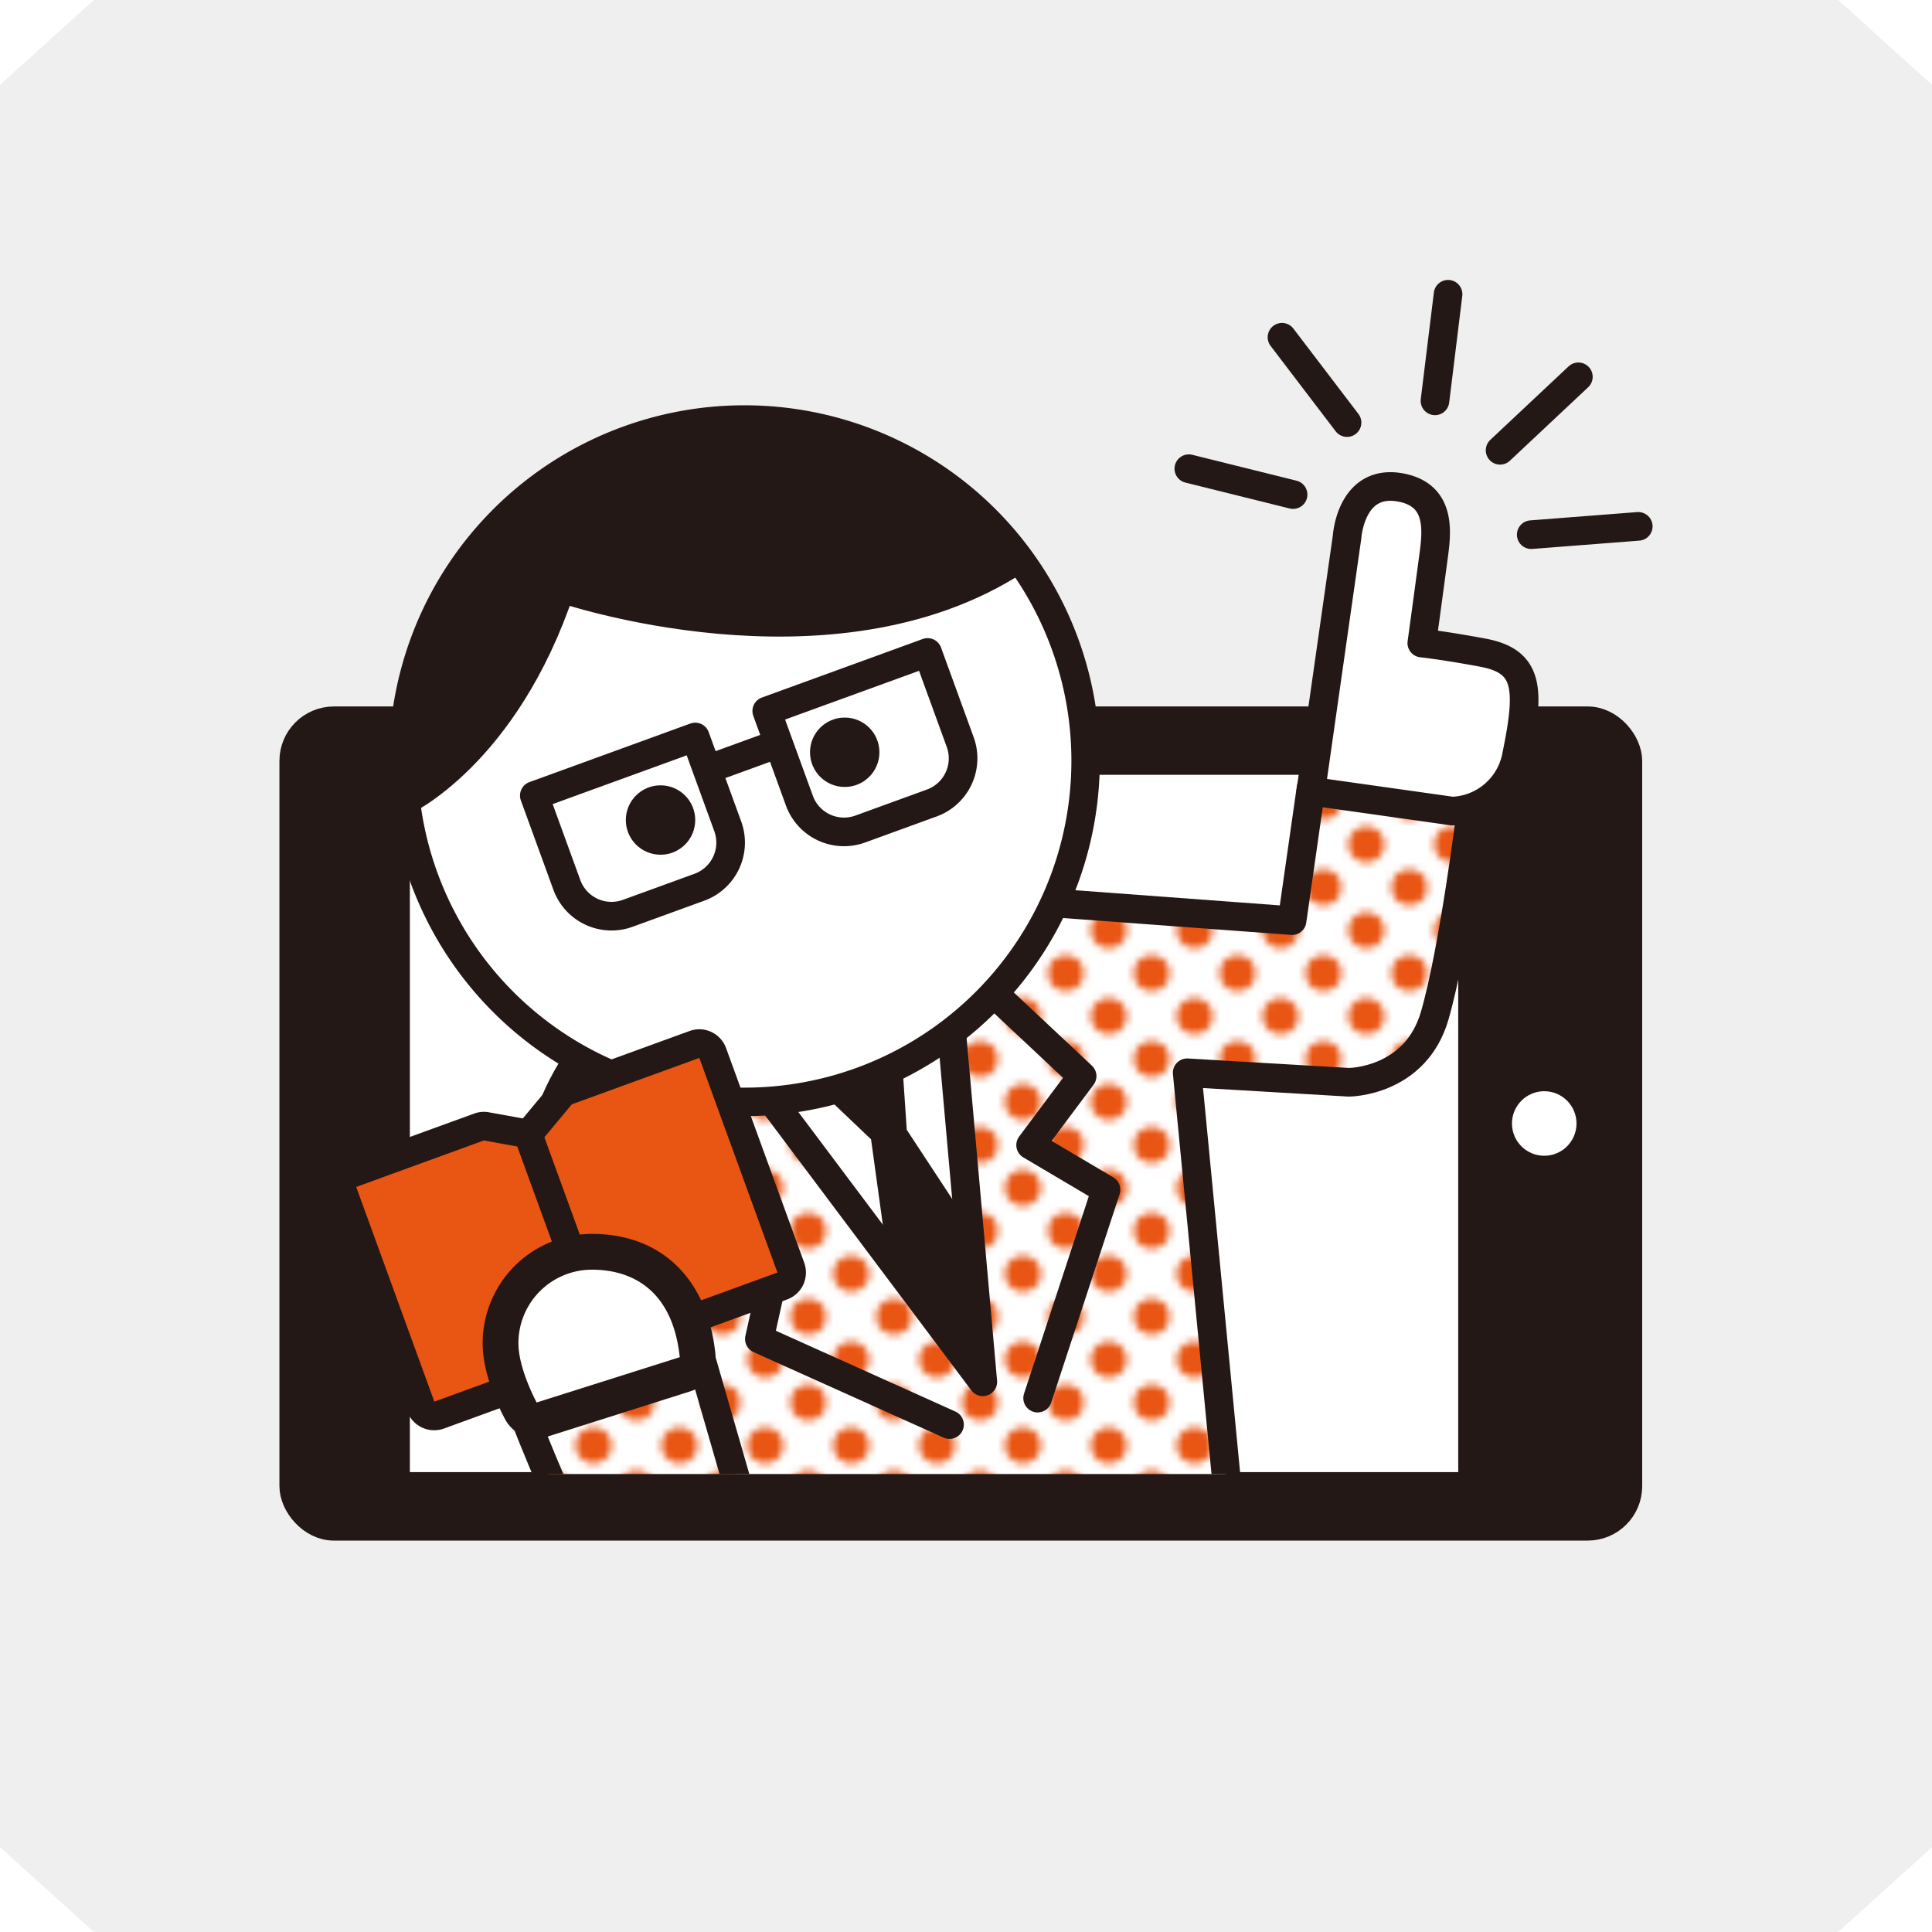 <svg xmlns="http://www.w3.org/2000/svg" xmlns:xlink="http://www.w3.org/1999/xlink" width="270" height="270" viewBox="0 0 270 270"><defs><style>.cls-1,.cls-8{fill:none;}.cls-2,.cls-9{fill:#fff;}.cls-3{fill:#e95513;}.cls-4{fill:#efefef;}.cls-10,.cls-5{fill:#231815;}.cls-5,.cls-7,.cls-8,.cls-9{stroke:#231815;stroke-linecap:round;stroke-linejoin:round;stroke-width:4px;}.cls-6{clip-path:url(#clip-path);}.cls-7{fill:url(#新規パターンスウォッチ_2);}</style><clipPath id="clip-path"><rect id="SVGID" class="cls-1" x="19.4" y="35.77" width="218.26" height="170.23"/></clipPath><pattern id="新規パターンスウォッチ_2" data-name="新規パターンスウォッチ 2" width="12" height="12" patternTransform="translate(-1.05 10)" patternUnits="userSpaceOnUse" viewBox="0 0 12 12"><rect class="cls-1" width="12" height="12"/><rect class="cls-2" width="12" height="12"/><circle class="cls-3" cx="6" cy="6" r="2.5"/><path class="cls-3" d="M2.5,0H0V2.5A2.5,2.5,0,0,0,2.5,0Z"/><path class="cls-3" d="M0,9.5V12H2.5A2.5,2.5,0,0,0,0,9.5Z"/><path class="cls-3" d="M12,2.5V0H9.5A2.5,2.5,0,0,0,12,2.5Z"/><path class="cls-3" d="M12,9.5A2.5,2.5,0,0,0,9.5,12H12Z"/></pattern></defs><title>img_method_02</title><g id="レイヤー_2" data-name="レイヤー 2"><g id="レイヤー_2-2" data-name="レイヤー 2"><path class="cls-4" d="M256.88,270H13.12L0,258.15V11.85L13.12,0H256.88L270,11.85v246.3Z"/><rect class="cls-5" x="41.05" y="100.73" width="186.45" height="112.57" rx="5.61"/><rect class="cls-2" x="57.28" y="108.28" width="146.51" height="97.45"/><circle class="cls-2" cx="215.81" cy="157.01" r="4.51"/><g class="cls-6"><path class="cls-7" d="M88.85,139.29s-12.06,9.1-13.29,22.59C73.79,181.37,71,185,71,190.33c0,3.24,7.1,19.22,7.1,19.22L108,209s17.5,34.27,44.63,23.75c24.25-9.41,18.93-24.25,18.93-24.25l-5.65-58.58,22.59,1.33s9.3,0,12-9.3,5.1-28.79,5.1-28.79l-22.37-3.1-2.66,18.6L144.65,126Z"/><polyline class="cls-8" points="96.82 155.24 96.82 173.84 108.78 175.17 106.12 187.13 132.7 199.09"/><polyline class="cls-8" points="137.66 137.67 151.23 150.39 144.03 160.03 154.57 166.26 145.01 195.39"/><polygon class="cls-9" points="101.47 145.27 137.35 193.11 132.03 133.31 101.47 145.27"/><path class="cls-2" d="M104.1,154a47.86,47.86,0,0,1-41.32-23.84A47.63,47.63,0,1,1,104.1,154Z"/><path class="cls-10" d="M104,60.64a45.68,45.68,0,1,1-22.79,6.12A45.65,45.65,0,0,1,104,60.64m0-4v0h0a49.67,49.67,0,1,0,43.05,24.84,49.64,49.64,0,0,0-43-24.84Z"/><circle class="cls-10" cx="118.05" cy="105.13" r="4.85"/><circle class="cls-10" cx="92.31" cy="114.6" r="4.85"/><path class="cls-5" d="M56.29,112.05s14.29-6.49,22.08-29.86c0,0,37.66,13,63.63-3.9,0,0-21.06-30.54-58.44-14.28C53.7,77,56.29,112.05,56.29,112.05Z"/><path class="cls-8" d="M77.37,106.48h23.92a0,0,0,0,1,0,0v13.29a6.64,6.64,0,0,1-6.64,6.64H84a6.64,6.64,0,0,1-6.64-6.64V106.48A0,0,0,0,1,77.37,106.48Z" transform="translate(-34.44 37.58) rotate(-20)"/><path class="cls-8" d="M109.84,94.67h23.92a0,0,0,0,1,0,0V108a6.64,6.64,0,0,1-6.64,6.64H116.48a6.64,6.64,0,0,1-6.64-6.64V94.67A0,0,0,0,1,109.84,94.67Z" transform="translate(-28.44 47.97) rotate(-20)"/><line class="cls-8" x1="99.96" y1="107.12" x2="108.7" y2="103.94"/><polygon class="cls-10" points="115.09 152.9 121.73 159.22 124.05 176.05 135.68 189.11 137.13 173.73 126.72 157.89 126.05 147.92 115.09 152.9"/><line class="cls-9" x1="105.33" y1="215.33" x2="96.67" y2="185.33"/><path class="cls-9" d="M183.19,110.56,188.26,75s.5-8,7.27-6.91c5.67.94,5.34,5.69,4.86,9.3-1,7.48-1.69,12.48-1.69,12.48s2.88.29,8.53,1.34c6.42,1.2,6.62,5,4.73,14.25a9.48,9.48,0,0,1-9,7.89Z"/><path class="cls-3" d="M60.7,197.88a2,2,0,0,1-1.88-1.32l-10.92-30A2,2,0,0,1,49.1,164l17.84-6.49a2,2,0,0,1,.68-.13,2.2,2.2,0,0,1,.36,0l5.89,1.06a2,2,0,0,1,1.53,1.29l10.92,30a2,2,0,0,1-1.88,2.68,2.19,2.19,0,0,1-.36,0l-5.36-1-17.34,6.31A2,2,0,0,1,60.7,197.88Z"/><path class="cls-10" d="M67.62,159.38l5.9,1.07,10.92,30-5.9-1.06L60.7,195.88l-10.92-30,17.84-6.5m0-4a4,4,0,0,0-1.37.25l-17.84,6.49A4,4,0,0,0,46,167.25l10.92,30a4,4,0,0,0,3.76,2.63,4.08,4.08,0,0,0,1.37-.24l16.82-6.13,4.84.88a4.17,4.17,0,0,0,.71.06,4,4,0,0,0,3.76-5.37l-10.92-30a4,4,0,0,0-3-2.56l-5.9-1.07a4.17,4.17,0,0,0-.71-.07Z"/><path class="cls-3" d="M87,190.94a2,2,0,0,1-.34,0,2,2,0,0,1-1.54-1.28l-10.92-30a2,2,0,0,1,.34-2l3.83-4.61a2.07,2.07,0,0,1,.86-.6L97.05,146a2,2,0,0,1,2.56,1.2l10.92,30a2,2,0,0,1-1.2,2.56L92,186l-3.48,4.19A2,2,0,0,1,87,190.94Z"/><path class="cls-10" d="M97.73,147.84l10.92,30-17.84,6.49L87,188.94l-10.92-30,3.83-4.61,17.84-6.49m0-4a4.12,4.12,0,0,0-1.37.24l-17.84,6.49a4.1,4.1,0,0,0-1.7,1.2L73,156.38a4,4,0,0,0-.68,3.93l10.92,30a4,4,0,0,0,3.07,2.57,4,4,0,0,0,3.77-1.38l3.14-3.78L110,181.6a4,4,0,0,0,2.26-2.07,4.05,4.05,0,0,0,.13-3.06l-10.92-30a4,4,0,0,0-3.76-2.63Z"/></g><line class="cls-8" x1="166.14" y1="65.5" x2="180.71" y2="69.12"/><line class="cls-8" x1="179.16" y1="47.13" x2="188.25" y2="59.06"/><line class="cls-8" x1="220.58" y1="52.66" x2="209.64" y2="62.93"/><line class="cls-8" x1="228.95" y1="73.56" x2="213.99" y2="74.72"/><line class="cls-8" x1="202.37" y1="41.12" x2="200.54" y2="56.02"/><path class="cls-2" d="M75,198.5a2.5,2.5,0,0,1-2.19-1.3c-.3-.53-2.86-5.34-2.86-9.48a12.79,12.79,0,0,1,12.77-12.78c8.4,0,13.78,5.27,14.77,14.46a2.51,2.51,0,0,1-1.74,2.65l-20,6.33A2.45,2.45,0,0,1,75,198.5Z"/><path class="cls-10" d="M82.72,177.44c5.68,0,11.28,2.89,12.28,12.23L75,196s-2.55-4.66-2.55-8.28a10.27,10.27,0,0,1,10.27-10.28m0-5a15.29,15.29,0,0,0-15.27,15.28c0,4.66,2.64,9.72,3.17,10.68A5,5,0,0,0,75,201a5.27,5.27,0,0,0,1.51-.23l20-6.34a5,5,0,0,0,3.46-5.3c-1.12-10.45-7.57-16.69-17.25-16.69Z"/></g></g></svg>